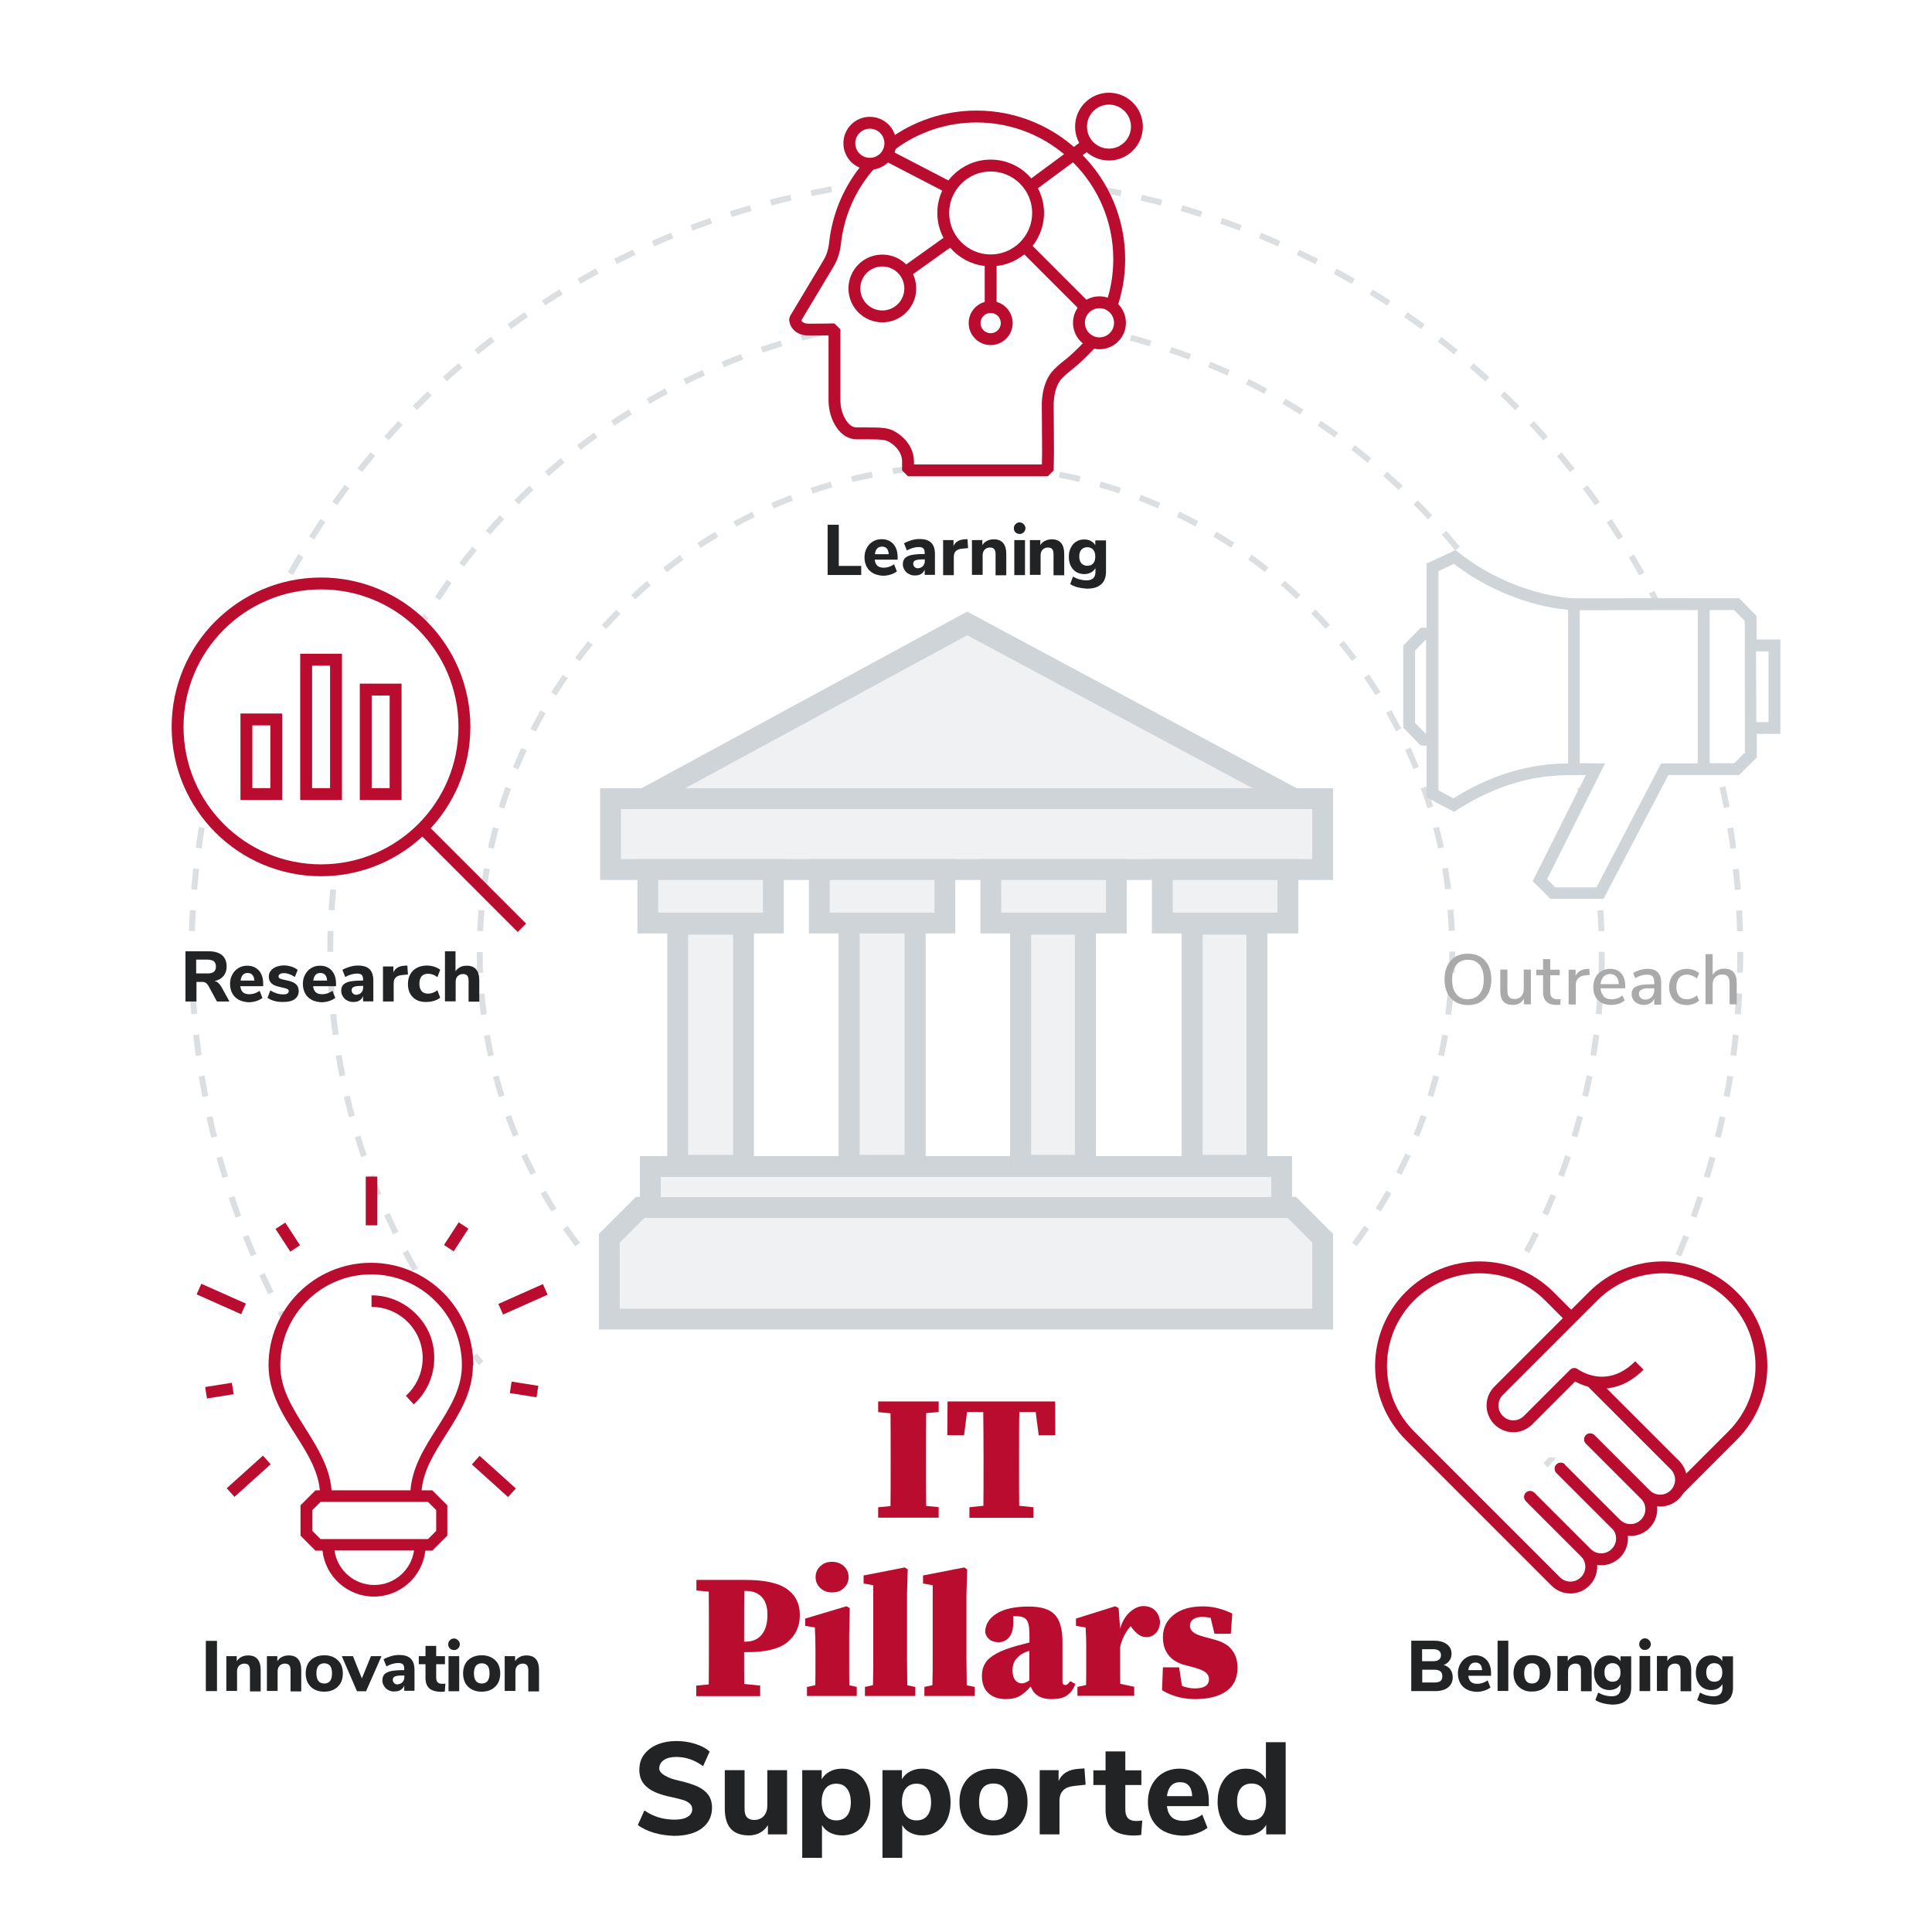 <?xml version="1.0" encoding="utf-8"?>
<!-- Generator: Adobe Illustrator 27.9.0, SVG Export Plug-In . SVG Version: 6.00 Build 0)  -->
<svg version="1.1" id="Layer_1" xmlns="http://www.w3.org/2000/svg" xmlns:xlink="http://www.w3.org/1999/xlink" x="0px" y="0px"
	 viewBox="0 0 1300 1300" style="enable-background:new 0 0 1300 1300;" xml:space="preserve">
<style type="text/css">
	.st0{fill:#FFFFFF;}
	.st1{opacity:0.75;}
	.st2{fill:none;stroke:#CFD4D8;stroke-width:4;stroke-miterlimit:10;stroke-dasharray:0,0,13.99,13.99;}
	.st3{fill:none;stroke:#CFD4D8;stroke-width:4;stroke-miterlimit:10;stroke-dasharray:0,0,14,14;}
	.st4{fill:none;stroke:#CFD4D8;stroke-width:4;stroke-miterlimit:10;stroke-dasharray:0,0,14.08,14.08;}
	.st5{fill:#EFF1F2;stroke:#CFD4D8;stroke-width:14;stroke-miterlimit:10;}
	.st6{fill:none;stroke:#BFC6CB;stroke-width:14;stroke-miterlimit:10;}
	.st7{fill:#BA0C2F;}
	.st8{enable-background:new    ;}
	.st9{fill:#212325;}
	.st10{fill:#FFFFFF;stroke:#BA0C2F;stroke-width:8;stroke-linecap:round;stroke-miterlimit:10;}
	.st11{fill:#FFFFFF;stroke:#BA0C2F;stroke-width:8;stroke-linejoin:round;}
	.st12{fill:#CFD4D8;}
	.st13{fill:#AAAAAA;}
	.st14{fill:#FFFFFF;stroke:#BA0C2F;stroke-width:8;stroke-linejoin:bevel;}
	.st15{fill:none;stroke:#BA0C2F;stroke-width:8;stroke-miterlimit:10;}
	.st16{fill:#FFFFFF;stroke:#BA0C2F;stroke-width:8;stroke-miterlimit:10;}
	.st17{fill:#FFFFFF;stroke:#BA0C2F;stroke-width:8;}
	.st18{fill:none;stroke:#BA0C2F;stroke-width:8;}
</style>
<rect class="st0" width="1300" height="1300"/>
<g>
	<g class="st1">
		<circle class="st2" cx="650" cy="640.5" r="521"/>
		<circle class="st3" cx="650" cy="640.5" r="427.8"/>
		<circle class="st4" cx="650" cy="640.5" r="327.2"/>
	</g>
	<polygon class="st0" points="1250,1213.5 50,1213.5 403.5,831.1 896.2,830.7 	"/>
</g>
<path class="st5" d="M410,887.6v-54.4l20.9-20.9h438.2l20.9,20.9v54.4H410L410,887.6z"/>
<polyline class="st5" points="870.8,537.4 650.8,419.5 433.4,537.4 "/>
<rect x="410.8" y="537.4" class="st5" width="479.2" height="47.7"/>
<rect x="437.6" y="784.9" class="st5" width="424.8" height="27.6"/>
<rect x="435.9" y="585.1" class="st5" width="84.5" height="36"/>
<rect x="456" y="621.9" class="st5" width="44.3" height="162.2"/>
<line class="st6" x1="571.4" y1="621.9" x2="571.4" y2="784.1"/>
<line class="st6" x1="615.7" y1="621.9" x2="615.7" y2="784.1"/>
<line class="st6" x1="686.8" y1="621.9" x2="686.8" y2="784.1"/>
<line class="st6" x1="730.3" y1="621.9" x2="730.3" y2="784.1"/>
<line class="st6" x1="802.2" y1="621.9" x2="802.2" y2="784.1"/>
<line class="st6" x1="845.7" y1="621.9" x2="845.7" y2="784.1"/>
<polyline class="st5" points="615.7,621.9 615.7,784.1 571.4,784.1 571.4,621.9 "/>
<rect x="551.3" y="585.1" class="st5" width="84.5" height="36"/>
<rect x="666.7" y="585.1" class="st5" width="84.5" height="36"/>
<rect x="686.8" y="621.9" class="st5" width="43.5" height="162.2"/>
<rect x="782.1" y="585.1" class="st5" width="84.5" height="36"/>
<rect x="802.2" y="621.9" class="st5" width="43.5" height="162.2"/>
<path class="st0" d="M279.5,1006h-60c0,0-1.6-11.8-4.7-19.8S196.6,955,196.6,955l-10.7-20.9l-1.6-27.2l14.2-30.4l17.4-13.8
	l30.4-10.3l28.4,5.5l19.4,11.8l11.4,13.8l8.3,22.5l1.2,20.5l-9.5,24.5l-15.8,22.5l-5.1,13.4L279.5,1006L279.5,1006z"/>
<g>
	
		<rect x="144.6" y="857.5" transform="matrix(0.407 -0.914 0.914 0.407 -710.309 654.109)" class="st7" width="7.8" height="32.8"/>
	
		<rect x="335.1" y="870.1" transform="matrix(0.914 -0.407 0.407 0.914 -325.085 218.501)" class="st7" width="32.8" height="7.8"/>
	<path class="st7" d="M318.5,918.6c0-38-30.9-68.9-68.9-68.9s-68.9,30.9-68.9,68.9c0,18.2,9.2,32.8,18.2,46.9
		c7.8,12.2,15.1,23.9,16.3,37.3h-2.9l-10.1,10.1v20.4l10.1,10.1h4.7c1.9,17.4,16.7,30.9,34.6,30.9s32.7-13.6,34.6-30.9h4.7
		l10.1-10.1v-20.4l-10.1-10.1h-7.2c1.2-13.4,8.5-25,16.3-37.3c9-14.1,18.2-28.7,18.2-46.9L318.5,918.6L318.5,918.6z M251.8,1066.5
		c-13.6,0-24.9-10.1-26.7-23.2h53.5C276.7,1056.5,265.4,1066.5,251.8,1066.5L251.8,1066.5L251.8,1066.5z M293.5,1016.1v14l-5.5,5.5
		h-72.3l-5.5-5.5v-14l5.5-5.5H288L293.5,1016.1z M276.2,1002.8h-53.1c-1.2-15.6-9.5-28.7-17.5-41.5c-8.7-13.8-17-26.8-17-42.7
		c0-33.7,27.4-61.1,61.1-61.1s61.1,27.4,61.1,61.1c0,15.9-8.3,28.9-17,42.7C285.7,974,277.4,987.2,276.2,1002.8L276.2,1002.8z"/>
	<path class="st7" d="M250,871.6v7.8c9.2,0,17.8,3.6,24.3,10.1s10.1,15.1,10.1,24.3c0,9.7-4.1,18.9-11.3,25.4l5.3,5.8
		c8.8-8,13.8-19.3,13.8-31.2s-4.4-21.8-12.4-29.8S261.2,871.6,250,871.6L250,871.6L250,871.6z"/>
	<rect x="246.1" y="791.7" class="st7" width="7.8" height="32.8"/>
	
		<rect x="189.5" y="823" transform="matrix(0.839 -0.545 0.545 0.839 -422.12 239.694)" class="st7" width="7.8" height="18.2"/>
	
		<rect x="138.3" y="931.5" transform="matrix(0.988 -0.157 0.157 0.988 -144.846 34.685)" class="st7" width="18.2" height="7.8"/>
	
		<rect x="297.4" y="828.3" transform="matrix(0.545 -0.839 0.839 0.545 -558.294 635.839)" class="st7" width="18.2" height="7.8"/>
	
		<rect x="348.6" y="926.3" transform="matrix(0.156 -0.988 0.988 0.156 -626.523 1137.282)" class="st7" width="7.8" height="18.2"/>
	
		<rect x="328.6" y="977.1" transform="matrix(0.669 -0.743 0.743 0.669 -628.316 575.858)" class="st7" width="7.8" height="32.8"/>
	
		<rect x="151" y="989.7" transform="matrix(0.743 -0.669 0.669 0.743 -621.749 367.081)" class="st7" width="32.8" height="7.8"/>
</g>
<g>
	<g class="st8">
		<path class="st9" d="M138.5,1104.1h7.5v33.8h-7.5V1104.1z"/>
		<path class="st9" d="M152.2,1114.4h7.1v3.4c0.8-1.3,1.9-2.3,3.2-2.9c1.3-0.7,2.8-1,4.5-1c2.8,0,4.9,0.8,6.3,2.5
			c1.4,1.6,2.1,4.1,2.1,7.5v14.2h-7.2V1124c0-1.6-0.3-2.8-0.9-3.5c-0.6-0.7-1.5-1.1-2.8-1.1c-1.5,0-2.7,0.5-3.6,1.4
			s-1.4,2.2-1.4,3.8v13.2h-7.2V1114.4z"/>
	</g>
	<g class="st8">
		<path class="st9" d="M179.5,1114.4h7.1v3.4c0.8-1.3,1.9-2.3,3.2-2.9c1.3-0.7,2.8-1,4.5-1c2.8,0,4.9,0.8,6.3,2.5
			c1.4,1.6,2.1,4.1,2.1,7.5v14.2h-7.2V1124c0-1.6-0.3-2.8-0.9-3.5c-0.6-0.7-1.5-1.1-2.8-1.1c-1.5,0-2.7,0.5-3.6,1.4
			s-1.4,2.2-1.4,3.8v13.2h-7.2V1114.4z"/>
	</g>
	<g class="st8">
		<path class="st9" d="M211.6,1136.8c-1.9-1-3.3-2.4-4.4-4.3c-1-1.9-1.5-4-1.5-6.5c0-2.5,0.5-4.7,1.5-6.5c1-1.8,2.5-3.3,4.4-4.2
			c1.9-1,4-1.5,6.6-1.5c2.5,0,4.7,0.5,6.6,1.5c1.9,1,3.3,2.4,4.4,4.2c1,1.9,1.5,4.1,1.5,6.5c0,2.5-0.5,4.7-1.5,6.5
			c-1,1.8-2.5,3.2-4.4,4.3c-1.9,1-4.1,1.5-6.6,1.5C215.6,1138.3,213.4,1137.8,211.6,1136.8z M223.4,1126c0-2.3-0.4-4-1.3-5.1
			c-0.9-1.1-2.2-1.7-3.9-1.7c-3.5,0-5.3,2.3-5.3,6.8c0,4.5,1.8,6.8,5.3,6.8C221.7,1132.8,223.4,1130.5,223.4,1126z"/>
	</g>
	<g class="st8">
		<path class="st9" d="M230,1114.4h7.5l6,15l6.1-15h7.1l-10.4,23.6h-6.1L230,1114.4z"/>
	</g>
	<g class="st8">
		<path class="st9" d="M261.5,1137.3c-1.3-0.6-2.3-1.5-3-2.7c-0.8-1.2-1.2-2.4-1.2-3.8c0-1.7,0.4-3.1,1.3-4.1c0.9-1,2.3-1.7,4.2-2.2
			c2-0.4,4.7-0.7,8-0.7h1.2v-0.9c0-1.4-0.3-2.4-0.9-3c-0.6-0.6-1.7-0.9-3.2-0.9c-1.2,0-2.5,0.2-3.9,0.6c-1.4,0.4-2.7,1-4,1.7
			l-1.9-4.8c1.3-0.8,3-1.5,5-2.1c2-0.6,3.8-0.8,5.5-0.8c3.5,0,6.1,0.8,7.8,2.5c1.7,1.7,2.5,4.2,2.5,7.7v13.9h-6.9v-3.5
			c-0.5,1.2-1.3,2.2-2.4,2.9c-1.1,0.7-2.4,1-3.9,1C264.2,1138.3,262.8,1138,261.5,1137.3z M270.8,1131.9c0.9-0.9,1.3-2.2,1.3-3.7
			v-0.8h-0.8c-2.7,0-4.5,0.2-5.4,0.6c-1.1,0.4-1.6,1.2-1.6,2.3c0,0.9,0.3,1.6,0.9,2.2c0.6,0.6,1.3,0.9,2.2,0.9
			C268.8,1133.3,269.9,1132.8,270.8,1131.9z"/>
		<path class="st9" d="M288.8,1136c-1.7-1.6-2.5-3.9-2.5-7.2v-9h-4.5v-5.4h4.5v-6.9h7.2v6.9h5.9v5.4h-5.9v9c0,2.8,1.3,4.2,3.9,4.2
			c0.7,0,1.5,0,2.3-0.1l-0.4,5.3c-0.8,0.1-1.7,0.2-2.8,0.2C293.1,1138.3,290.5,1137.5,288.8,1136z"/>
	</g>
	<g class="st8">
		<path class="st9" d="M302.7,1109.2c-0.8-0.8-1.1-1.7-1.1-2.8c0-1.1,0.4-2,1.1-2.7c0.8-0.8,1.7-1.2,2.7-1.2c1.1,0,2,0.4,2.8,1.2
			c0.8,0.8,1.2,1.7,1.2,2.7c0,1.1-0.4,2-1.2,2.8s-1.7,1.1-2.8,1.1C304.4,1110.3,303.5,1109.9,302.7,1109.2z M301.8,1114.4h7.2v23.6
			h-7.2V1114.4z"/>
	</g>
	<g class="st8">
		<path class="st9" d="M317.5,1136.8c-1.9-1-3.3-2.4-4.4-4.3c-1-1.9-1.5-4-1.5-6.5c0-2.5,0.5-4.7,1.5-6.5c1-1.8,2.5-3.3,4.4-4.2
			c1.9-1,4-1.5,6.6-1.5c2.5,0,4.7,0.5,6.6,1.5c1.9,1,3.3,2.4,4.4,4.2c1,1.9,1.5,4.1,1.5,6.5c0,2.5-0.5,4.7-1.5,6.5
			c-1,1.8-2.5,3.2-4.4,4.3c-1.9,1-4.1,1.5-6.6,1.5C321.6,1138.3,319.4,1137.8,317.5,1136.8z M329.4,1126c0-2.3-0.4-4-1.3-5.1
			c-0.9-1.1-2.2-1.7-3.9-1.7c-3.5,0-5.3,2.3-5.3,6.8c0,4.5,1.8,6.8,5.3,6.8C327.6,1132.8,329.4,1130.5,329.4,1126z"/>
	</g>
	<g class="st8">
		<path class="st9" d="M339.5,1114.4h7.1v3.4c0.8-1.3,1.9-2.3,3.2-2.9c1.3-0.7,2.8-1,4.5-1c2.8,0,4.9,0.8,6.3,2.5
			c1.4,1.6,2.1,4.1,2.1,7.5v14.2h-7.2V1124c0-1.6-0.3-2.8-0.9-3.5c-0.6-0.7-1.5-1.1-2.8-1.1c-1.5,0-2.7,0.5-3.6,1.4
			s-1.4,2.2-1.4,3.8v13.2h-7.2V1114.4z"/>
	</g>
</g>
<path class="st10" d="M1029.5,1007.2l37.1,37.1c5.5,5.5,5.5,14.3,0,19.8l0,0c-5.5,5.5-14.3,5.5-19.8,0l-37.1-37.1l-9.9-9.9
	L948.7,966c-25.9-25.9-25.9-67.9,0-93.8l0,0c25.9-25.9,67.9-25.9,93.8,0l14.1,14.1"/>
<path class="st10" d="M1050.2,988.2l37.1,37.1c5.5,5.5,5.5,14.3,0,19.8l0,0c-5.5,5.5-14.3,5.5-19.8,0l-37.1-37.1"/>
<path class="st10" d="M1069.9,968.5l37.1,37.1c5.5,5.5,5.5,14.3,0,19.8l0,0c-5.5,5.5-14.3,5.5-19.8,0l-37.1-37.1"/>
<path class="st11" d="M1129,1002.8l36.8-36.8c25.9-25.9,25.9-67.9,0-93.8l0,0c-25.9-25.9-67.9-25.9-93.8,0l-51.1,51.1l-12.5,12.5
	c-5.5,5.5-5.5,14.3,0,19.8l0,0c5.5,5.5,14.3,5.5,19.8,0l31.1-31.1c0,0,21.7,16.4,43.8-5.7"/>
<path class="st10" d="M1072.2,931l54.8,54.8c5.5,5.5,5.5,14.3,0,19.8l0,0c-5.5,5.5-14.3,5.5-19.8,0l-37.1-37.1"/>
<polygon class="st0" points="1114.6,943.1 1102.7,928.9 1093.9,942.8 1098.9,949.9 1105.1,950.8 "/>
<g>
	<g class="st8">
		<path class="st9" d="M949.6,1104h15.6c3.5,0,6.3,0.8,8.4,2.4c2.1,1.6,3.1,3.7,3.1,6.4c0,1.8-0.5,3.3-1.4,4.6
			c-0.9,1.3-2.2,2.3-3.9,2.9c2,0.6,3.5,1.6,4.5,3s1.6,3.2,1.6,5.3c0,2.8-1,5.1-3.1,6.8c-2.1,1.7-5,2.5-8.7,2.5h-16.1V1104z
			 M968.2,1116.8c0.9-0.7,1.4-1.7,1.4-3c0-1.4-0.5-2.4-1.4-3.1s-2.3-1-4.2-1h-7.1v8.1h7.1C965.9,1117.8,967.3,1117.5,968.2,1116.8z
			 M969.2,1131.2c0.9-0.7,1.3-1.8,1.3-3.3c0-1.5-0.4-2.6-1.3-3.3c-0.9-0.7-2.3-1.1-4.3-1.1h-7.9v8.6h7.9
			C966.8,1132.2,968.3,1131.8,969.2,1131.2z"/>
		<path class="st9" d="M987,1136.8c-1.9-1-3.4-2.4-4.4-4.2c-1-1.8-1.6-4-1.6-6.5c0-2.4,0.5-4.5,1.5-6.3c1-1.9,2.3-3.3,4.1-4.4
			c1.8-1.1,3.8-1.6,6-1.6c2.2,0,4.1,0.5,5.7,1.5c1.6,1,2.9,2.4,3.7,4.2c0.9,1.8,1.3,3.9,1.3,6.3v1.8H988c0.2,1.9,0.8,3.2,1.8,4.1
			s2.4,1.3,4.3,1.3c1.2,0,2.4-0.2,3.6-0.6s2.3-1,3.3-1.7l1.9,4.8c-1.2,0.9-2.6,1.6-4.2,2.1s-3.3,0.8-5,0.8
			C991.2,1138.3,988.9,1137.8,987,1136.8z M992.8,1118.7c-1.4,0-2.5,0.4-3.3,1.3c-0.8,0.9-1.3,2.2-1.5,3.8h9.3
			C997.1,1120.4,995.6,1118.7,992.8,1118.7z"/>
		<path class="st9" d="M1007.7,1104h7.2v33.8h-7.2V1104z"/>
	</g>
	<g class="st8">
		<path class="st9" d="M1024.3,1136.7c-1.9-1-3.3-2.4-4.4-4.3c-1-1.9-1.5-4-1.5-6.5c0-2.5,0.5-4.7,1.5-6.5c1-1.8,2.5-3.3,4.4-4.2
			c1.9-1,4-1.5,6.6-1.5c2.5,0,4.7,0.5,6.6,1.5c1.9,1,3.3,2.4,4.4,4.2c1,1.9,1.5,4.1,1.5,6.5c0,2.5-0.5,4.7-1.5,6.5s-2.5,3.2-4.4,4.3
			c-1.9,1-4.1,1.5-6.6,1.5C1028.4,1138.3,1026.2,1137.8,1024.3,1136.7z M1036.1,1126c0-2.3-0.4-4-1.3-5.1c-0.9-1.1-2.2-1.7-3.9-1.7
			c-3.5,0-5.3,2.3-5.3,6.8c0,4.5,1.8,6.8,5.3,6.8C1034.4,1132.7,1036.1,1130.5,1036.1,1126z"/>
		<path class="st9" d="M1047.8,1114.3h7.1v3.4c0.8-1.3,1.9-2.3,3.2-2.9c1.3-0.7,2.8-1,4.5-1c2.8,0,4.9,0.8,6.3,2.5
			c1.4,1.6,2.1,4.1,2.1,7.5v14.2h-7.2V1124c0-1.6-0.3-2.8-0.9-3.5c-0.6-0.7-1.5-1.1-2.8-1.1c-1.5,0-2.7,0.5-3.6,1.4
			s-1.4,2.2-1.4,3.8v13.2h-7.2V1114.3z"/>
	</g>
	<g class="st8">
		<path class="st9" d="M1078.6,1146.1c-1.9-0.5-3.6-1.2-5.1-2.2l1.9-5c3,1.7,6,2.5,9.1,2.5c4,0,6-1.9,6-5.6v-2.6
			c-0.7,1.2-1.7,2.2-3,2.9s-2.8,1.1-4.5,1.1c-2,0-3.9-0.5-5.4-1.4s-2.8-2.3-3.7-4.1c-0.9-1.8-1.3-3.8-1.3-6.1c0-2.3,0.4-4.4,1.3-6.1
			c0.9-1.8,2.1-3.2,3.7-4.2c1.6-1,3.4-1.4,5.4-1.4c1.6,0,3.1,0.3,4.4,1c1.3,0.7,2.3,1.6,3,2.9v-3.3h7.2v21c0,3.8-1.1,6.7-3.3,8.6
			c-2.2,2-5.4,2.9-9.6,2.9C1082.6,1146.9,1080.6,1146.6,1078.6,1146.1z M1089,1130c0.9-1.1,1.4-2.6,1.4-4.6s-0.5-3.5-1.4-4.6
			c-0.9-1.1-2.3-1.7-4-1.7s-3,0.6-4,1.7c-1,1.1-1.4,2.6-1.4,4.6c0,1.9,0.5,3.4,1.4,4.5c1,1.1,2.3,1.7,4,1.7S1088.1,1131.1,1089,1130
			z"/>
		<path class="st9" d="M1104.1,1109.1c-0.8-0.8-1.1-1.7-1.1-2.8c0-1.1,0.4-2,1.1-2.7c0.8-0.8,1.7-1.2,2.7-1.2c1.1,0,2,0.4,2.8,1.2
			c0.8,0.8,1.2,1.7,1.2,2.7c0,1.1-0.4,2-1.2,2.8c-0.8,0.8-1.7,1.1-2.8,1.1C1105.7,1110.3,1104.8,1109.9,1104.1,1109.1z
			 M1103.2,1114.3h7.2v23.6h-7.2V1114.3z"/>
	</g>
	<g class="st8">
		<path class="st9" d="M1114.8,1114.3h7.1v3.4c0.8-1.3,1.9-2.3,3.2-2.9c1.3-0.7,2.8-1,4.5-1c2.8,0,4.9,0.8,6.3,2.5
			c1.4,1.6,2.1,4.1,2.1,7.5v14.2h-7.2V1124c0-1.6-0.3-2.8-0.9-3.5c-0.6-0.7-1.5-1.1-2.8-1.1c-1.5,0-2.7,0.5-3.6,1.4
			s-1.4,2.2-1.4,3.8v13.2h-7.2V1114.3z"/>
	</g>
	<g class="st8">
		<path class="st9" d="M1147.1,1146.1c-1.9-0.5-3.6-1.2-5.1-2.2l1.9-5c3,1.7,6,2.5,9.1,2.5c4,0,6-1.9,6-5.6v-2.6
			c-0.7,1.2-1.7,2.2-3,2.9s-2.8,1.1-4.5,1.1c-2,0-3.9-0.5-5.4-1.4s-2.8-2.3-3.7-4.1c-0.9-1.8-1.3-3.8-1.3-6.1c0-2.3,0.4-4.4,1.3-6.1
			c0.9-1.8,2.1-3.2,3.7-4.2c1.6-1,3.4-1.4,5.4-1.4c1.6,0,3.1,0.3,4.4,1c1.3,0.7,2.3,1.6,3,2.9v-3.3h7.2v21c0,3.8-1.1,6.7-3.3,8.6
			c-2.2,2-5.4,2.9-9.6,2.9C1151.1,1146.9,1149.1,1146.6,1147.1,1146.1z M1157.5,1130c0.9-1.1,1.4-2.6,1.4-4.6s-0.5-3.5-1.4-4.6
			c-0.9-1.1-2.3-1.7-4-1.7s-3,0.6-4,1.7c-1,1.1-1.4,2.6-1.4,4.6c0,1.9,0.5,3.4,1.4,4.5c1,1.1,2.3,1.7,4,1.7
			S1156.6,1131.1,1157.5,1130z"/>
	</g>
</g>
<path class="st0" d="M1168.2,518.7l-48.1-0.8l-42.6,82.8H1046l-10.7-9.5l39-74.9c0,0-40.6,0.8-52.8,5.1s-43,20.5-43,20.5l-15.4-9.1
	l1.2-149.9l15.4-7.9c0,0,34.7,31.1,76.5,32.3c41.8,1.2,110.8,0,110.8,0l11.4,7.5V503L1168.2,518.7L1168.2,518.7z"/>
<path class="st12" d="M956,501.7h3.9c0,10.7,0,22.3,0,34.8c8.4,4.5,10.1,5.4,18.6,9.8c16.7-11.2,43.5-24.7,76.6-24.7l12-0.1
	l-35.8,71.4l11.9,11.9h35.8l43.6-83.3h47.6l11.9-11.8v-15.9h15.9v-47.5v-16h-12h-4v-15.8l-11.8-12l-111.1,0.1
	c0,0-40.9-0.8-79.7-32.5c-9.1,4.3-10.4,4.8-19.5,9.1c0,9.6,0,23.1,0,43.2H956l-11.8,12v55.2L956,501.7L956,501.7z M1182.1,485.9
	h-0.3l-0.2-47.6h0.3h4h4.1v8.1v39.5H1182.1L1182.1,485.9z M1174.1,490v3.8v12.6l-7.2,7.2h-16.5V410.5h16.4l7.2,7.3v12.6v4.9
	 M1067,513.6h-4v-103l79.4-0.1v103.2h-19.9h-4.8l-2.2,4.3l-41.3,79.1h-27.7l-5.5-5.5l33.2-66.3l5.8-11.6L1067,513.6L1067,513.6z
	 M967.9,531.8V384.3l4.9-2.3l5.5-2.6c32.8,25.1,65.8,30,76.8,30.9v103.4h-0.1c-32.5,0-59.2,12.2-77,23.5L967.9,531.8L967.9,531.8z
	 M959.4,493.8l-7.2-7.3v-48.8l7.2-7.3h0.2v63.4L959.4,493.8L959.4,493.8z"/>
<g>
	<g class="st8">
		<path class="st13" d="M979.4,674.2c-2.4-1.4-4.2-3.4-5.5-6c-1.3-2.6-1.9-5.6-1.9-9.2c0-3.6,0.6-6.6,1.9-9.2c1.3-2.6,3.1-4.6,5.4-6
			c2.3-1.4,5.1-2.1,8.4-2.1c3.2,0,6,0.7,8.4,2.1c2.4,1.4,4.2,3.4,5.5,6c1.2,2.6,1.9,5.7,1.9,9.2c0,3.5-0.6,6.6-1.9,9.2
			c-1.3,2.6-3.1,4.6-5.4,6s-5.2,2.1-8.4,2.1C984.5,676.3,981.8,675.6,979.4,674.2z M995.6,668.8c1.9-2.3,2.8-5.6,2.8-9.8
			c0-4.3-0.9-7.5-2.8-9.8s-4.5-3.4-7.9-3.4c-3.4,0-6,1.2-7.8,3.5c-1.9,2.3-2.8,5.6-2.8,9.8c0,4.2,0.9,7.5,2.8,9.8
			c1.9,2.3,4.5,3.5,7.8,3.5C991.1,672.2,993.7,671.1,995.6,668.8z"/>
		<path class="st13" d="M1009.5,666.8v-14.4h4.8v14.3c0,1.9,0.4,3.3,1.2,4.2c0.8,0.9,2,1.3,3.6,1.3c1.9,0,3.4-0.6,4.5-1.8
			c1.1-1.2,1.7-2.8,1.7-4.8v-13.2h4.8v23.4h-4.7v-3.8c-0.7,1.3-1.7,2.4-3,3.1s-2.7,1.1-4.4,1.1
			C1012.3,676.2,1009.5,673.1,1009.5,666.8z"/>
		<path class="st13" d="M1040.6,674c-1.5-1.5-2.3-3.6-2.3-6.5v-11.3h-4.6v-3.7h4.6v-7.1h4.8v7.1h6.4v3.7h-6.4v11.1
			c0,3.4,1.6,5.1,4.8,5.1c0.7,0,1.5,0,2.2-0.1l-0.2,3.7c-0.7,0.1-1.6,0.2-2.5,0.2C1044.4,676.2,1042.1,675.5,1040.6,674z"/>
	</g>
	<g class="st8">
		<path class="st13" d="M1055.5,652.5h4.7v4.1c1.3-2.8,3.8-4.3,7.6-4.6l1.6-0.1l0.3,4.1l-2.9,0.3c-2.2,0.2-3.8,0.9-4.9,2
			c-1.1,1.1-1.6,2.7-1.6,4.6v13h-4.8V652.5z"/>
	</g>
	<g class="st8">
		<path class="st13" d="M1075.3,673c-2.2-2.1-3.2-5.1-3.2-8.9c0-2.4,0.5-4.5,1.4-6.3c0.9-1.9,2.3-3.3,4-4.3c1.7-1,3.6-1.6,5.9-1.6
			c3.2,0,5.7,1,7.5,3.1c1.8,2,2.7,4.9,2.7,8.5v1.5h-16.6c0.4,5,2.8,7.4,7.4,7.4c2.7,0,5.2-0.9,7.3-2.6l1.5,3.4
			c-1.1,0.9-2.4,1.7-4,2.2c-1.6,0.5-3.2,0.8-4.9,0.8C1080.4,676.2,1077.4,675.1,1075.3,673z M1087.6,657.2c-1-1.2-2.4-1.8-4.2-1.8
			c-1.9,0-3.3,0.6-4.4,1.8c-1.1,1.2-1.8,2.8-2,5h12.3C1089.2,660,1088.6,658.4,1087.6,657.2z"/>
		<path class="st13" d="M1102,675.3c-1.3-0.6-2.3-1.5-3-2.6c-0.7-1.1-1.1-2.4-1.1-3.7c0-1.7,0.4-3.1,1.3-4c0.9-1,2.4-1.6,4.4-2.1
			c2-0.4,4.7-0.6,8.4-0.6h1.1v-1.4c0-1.8-0.4-3.1-1.1-3.9c-0.8-0.8-2-1.2-3.7-1.2c-2.7,0-5.3,0.8-8,2.4l-1.4-3.4
			c1.2-0.9,2.8-1.6,4.5-2.1c1.8-0.5,3.5-0.8,5.1-0.8c3.1,0,5.5,0.8,7,2.4c1.5,1.6,2.3,4,2.3,7.2v14.5h-4.7V672
			c-0.6,1.4-1.5,2.4-2.7,3.1c-1.2,0.7-2.6,1.1-4.2,1.1C1104.7,676.2,1103.3,675.9,1102,675.3z M1111.4,670.8
			c1.1-1.2,1.7-2.7,1.7-4.6v-1.2h-4.2c-1.7,0-3.1,0.2-4,0.7c-1.4,0.6-2.1,1.6-2.1,3c0,1.1,0.4,2.1,1.2,2.8s1.9,1.1,3.1,1.1
			C1108.9,672.6,1110.3,672,1111.4,670.8z"/>
		<path class="st13" d="M1128.5,674.7c-1.7-1-3.1-2.4-4-4.3c-0.9-1.8-1.4-3.9-1.4-6.2c0-2.4,0.5-4.5,1.5-6.4c1-1.9,2.4-3.3,4.1-4.3
			c1.8-1,3.8-1.6,6.2-1.6c1.6,0,3.2,0.3,4.7,0.8s2.8,1.3,3.7,2.2l-1.5,3.5c-2.1-1.7-4.3-2.6-6.6-2.6c-2.2,0-4,0.7-5.3,2.2
			s-1.9,3.5-1.9,6.2c0,2.6,0.6,4.6,1.9,6.1c1.2,1.4,3,2.1,5.3,2.1c2.3,0,4.5-0.9,6.6-2.6l1.5,3.5c-1,0.9-2.3,1.7-3.8,2.2
			c-1.5,0.5-3.1,0.8-4.8,0.8C1132.3,676.2,1130.2,675.7,1128.5,674.7z"/>
		<path class="st13" d="M1147.6,642h4.8v14c0.8-1.3,1.9-2.4,3.2-3.1c1.3-0.7,2.9-1.1,4.6-1.1c5.6,0,8.4,3.2,8.4,9.5v14.5h-4.8v-14.3
			c0-2-0.4-3.4-1.2-4.4c-0.8-0.9-2-1.4-3.7-1.4c-2,0-3.5,0.6-4.7,1.8c-1.2,1.2-1.8,2.8-1.8,4.9v13.3h-4.8V642z"/>
	</g>
</g>
<path class="st14" d="M584.2,112c-12.3,14.4-20.3,32.4-22.4,52.2c-0.5,4.7-2,9.2-4.4,13.2L535,214.8c0,0,0,7,9.5,7s17-0.2,17-0.2
	v47.5c0,5.2,1.2,10.5,3.9,15c2.3,3.9,5.9,7.5,11.1,7.5c11.5,0,16.5-0.1,20.5,0.9s14,7.5,14,18v6h94l0.2-12c0-11-0.2-26.1-0.2-31
	c0,0-0.7-14.4,7-22c7.3-7.3,7.4-5,21.6-19.9l14.1-25.4c3.5-9.9,5.4-20.6,5.4-31.8c0-53-43-96-96-96c-21.2,0-40.9,6.9-56.8,18.6
	L584.2,112L584.2,112z"/>
<circle class="st15" cx="666.6" cy="143.3" r="31.9"/>
<circle class="st15" cx="746.2" cy="85.2" r="18.8"/>
<circle class="st15" cx="593.7" cy="194.1" r="18.8"/>
<circle class="st16" cx="739.8" cy="217.2" r="13.8"/>
<circle class="st16" cx="585.3" cy="96.4" r="13.8"/>
<line class="st15" x1="638.7" y1="126.2" x2="596.1" y2="104.1"/>
<line class="st15" x1="730.3" y1="98.1" x2="694.2" y2="124.8"/>
<line class="st15" x1="639.8" y1="161.4" x2="609.4" y2="183.1"/>
<circle class="st15" cx="666.6" cy="217.4" r="10.8"/>
<line class="st15" x1="666.6" y1="175.2" x2="666.6" y2="206.5"/>
<line class="st15" x1="731.2" y1="207.5" x2="689.8" y2="166.1"/>
<g>
	<g class="st8">
		<path class="st9" d="M556.9,353.1h7.5v27.7h15.1v6.1h-22.6V353.1z"/>
	</g>
	<g class="st8">
		<path class="st9" d="M587.7,385.8c-1.9-1-3.4-2.4-4.4-4.2c-1-1.8-1.6-4-1.6-6.5c0-2.4,0.5-4.5,1.5-6.3c1-1.9,2.3-3.3,4.1-4.4
			c1.8-1.1,3.8-1.6,6-1.6c2.2,0,4.1,0.5,5.7,1.5c1.6,1,2.9,2.4,3.7,4.2c0.9,1.8,1.3,3.9,1.3,6.3v1.8h-15.4c0.2,1.9,0.8,3.2,1.8,4.1
			c1,0.9,2.4,1.3,4.3,1.3c1.2,0,2.4-0.2,3.6-0.6c1.2-0.4,2.3-1,3.3-1.7l1.9,4.8c-1.2,0.9-2.6,1.6-4.2,2.1c-1.6,0.5-3.3,0.8-5,0.8
			C591.9,387.3,589.6,386.8,587.7,385.8z M593.5,367.8c-1.4,0-2.5,0.4-3.3,1.3c-0.8,0.9-1.3,2.2-1.5,3.8h9.3
			C597.8,369.5,596.3,367.8,593.5,367.8z"/>
		<path class="st9" d="M611.7,386.3c-1.3-0.6-2.3-1.5-3-2.7c-0.8-1.2-1.2-2.4-1.2-3.8c0-1.7,0.4-3.1,1.3-4.1c0.9-1,2.3-1.7,4.2-2.2
			c2-0.4,4.7-0.7,8-0.7h1.2V372c0-1.4-0.3-2.4-0.9-3c-0.6-0.6-1.7-0.9-3.2-0.9c-1.2,0-2.5,0.2-3.9,0.6c-1.4,0.4-2.7,1-4,1.7
			l-1.9-4.8c1.3-0.8,3-1.5,5-2.1c2-0.6,3.8-0.8,5.5-0.8c3.5,0,6.1,0.8,7.8,2.5c1.7,1.7,2.5,4.2,2.5,7.7v13.9h-6.9v-3.5
			c-0.5,1.2-1.3,2.2-2.4,2.9c-1.1,0.7-2.4,1-3.9,1C614.4,387.3,613,387,611.7,386.3z M621,380.9c0.9-0.9,1.3-2.2,1.3-3.7v-0.8h-0.8
			c-2.7,0-4.5,0.2-5.4,0.6c-1.1,0.4-1.6,1.2-1.6,2.3c0,0.9,0.3,1.6,0.9,2.2c0.6,0.6,1.3,0.9,2.2,0.9
			C619,382.3,620.1,381.8,621,380.9z"/>
		<path class="st9" d="M634.6,363.4h7v4c1.2-2.8,3.7-4.2,7.3-4.5l2.1-0.1l0.4,6l-4.1,0.4c-2,0.2-3.4,0.8-4.2,1.7
			c-0.9,0.9-1.3,2.2-1.3,3.8v12.3h-7.2V363.4z"/>
		<path class="st9" d="M653.9,363.4h7.1v3.4c0.8-1.3,1.9-2.3,3.2-2.9c1.3-0.7,2.8-1,4.5-1c2.8,0,4.9,0.8,6.3,2.5
			c1.4,1.6,2.1,4.1,2.1,7.5v14.2h-7.2V373c0-1.6-0.3-2.8-0.9-3.5c-0.6-0.7-1.5-1.1-2.8-1.1c-1.5,0-2.7,0.5-3.6,1.4s-1.4,2.2-1.4,3.8
			v13.2h-7.2V363.4z"/>
		<path class="st9" d="M683.3,358.2c-0.8-0.8-1.1-1.7-1.1-2.8c0-1.1,0.4-2,1.1-2.7c0.8-0.8,1.7-1.2,2.7-1.2c1.1,0,2,0.4,2.8,1.2
			c0.8,0.8,1.2,1.7,1.2,2.7c0,1.1-0.4,2-1.2,2.8c-0.8,0.8-1.7,1.1-2.8,1.1C685,359.3,684.1,358.9,683.3,358.2z M682.5,363.4h7.2
			v23.6h-7.2V363.4z"/>
	</g>
	<g class="st8">
		<path class="st9" d="M692.9,363.4h7.1v3.4c0.8-1.3,1.9-2.3,3.2-2.9s2.8-1,4.5-1c2.8,0,4.9,0.8,6.3,2.5c1.4,1.6,2.1,4.1,2.1,7.5
			v14.2h-7.2V373c0-1.6-0.3-2.8-0.9-3.5c-0.6-0.7-1.5-1.1-2.8-1.1c-1.5,0-2.7,0.5-3.6,1.4s-1.4,2.2-1.4,3.8v13.2h-7.2V363.4z"/>
	</g>
	<g class="st8">
		<path class="st9" d="M725.2,395.2c-1.9-0.5-3.6-1.2-5.1-2.2l1.9-5c3,1.7,6,2.5,9.1,2.5c4,0,6-1.9,6-5.6v-2.6
			c-0.7,1.2-1.7,2.2-3,2.9s-2.8,1.1-4.5,1.1c-2,0-3.9-0.5-5.4-1.4s-2.8-2.3-3.7-4.1c-0.9-1.8-1.3-3.8-1.3-6.1c0-2.3,0.4-4.4,1.3-6.1
			c0.9-1.8,2.1-3.2,3.7-4.2c1.6-1,3.4-1.4,5.4-1.4c1.6,0,3.1,0.3,4.4,1c1.3,0.7,2.3,1.6,3,2.9v-3.3h7.2v21c0,3.8-1.1,6.7-3.3,8.6
			c-2.2,2-5.4,2.9-9.6,2.9C729.2,395.9,727.2,395.7,725.2,395.2z M735.6,379.1c0.9-1.1,1.4-2.6,1.4-4.6s-0.5-3.5-1.4-4.6
			c-0.9-1.1-2.3-1.7-4-1.7s-3,0.6-4,1.7c-1,1.1-1.4,2.6-1.4,4.6c0,1.9,0.5,3.4,1.4,4.5c1,1.1,2.3,1.7,4,1.7S734.7,380.2,735.6,379.1
			z"/>
	</g>
</g>
<g>
	<g class="st8">
		<path class="st9" d="M124.8,640.1h15.6c3.9,0,6.9,0.9,9,2.6c2,1.7,3.1,4.3,3.1,7.6c0,2.6-0.7,4.7-2.1,6.4c-1.4,1.7-3.4,2.9-6,3.4
			c1.8,0.4,3.2,1.7,4.5,3.8l5.5,10H146l-5.9-10.8c-0.5-0.8-1.1-1.4-1.7-1.8c-0.7-0.4-1.5-0.6-2.5-0.6h-3.7v13.2h-7.4V640.1z
			 M143.9,653.9c1-0.8,1.4-1.9,1.4-3.5c0-1.6-0.5-2.8-1.4-3.6c-1-0.7-2.5-1.1-4.7-1.1H132v9.3h7.2
			C141.3,655.1,142.9,654.7,143.9,653.9z"/>
		<path class="st9" d="M160.8,672.8c-1.9-1-3.4-2.4-4.4-4.2c-1-1.8-1.6-4-1.6-6.5c0-2.4,0.5-4.5,1.5-6.3c1-1.9,2.3-3.3,4.1-4.4
			c1.8-1.1,3.8-1.6,6-1.6c2.2,0,4.1,0.5,5.7,1.5c1.6,1,2.9,2.4,3.7,4.2c0.9,1.8,1.3,3.9,1.3,6.3v1.8h-15.4c0.2,1.9,0.8,3.2,1.8,4.1
			c1,0.9,2.4,1.3,4.3,1.3c1.2,0,2.4-0.2,3.6-0.6c1.2-0.4,2.3-1,3.3-1.7l1.9,4.8c-1.2,0.9-2.6,1.6-4.2,2.1c-1.6,0.5-3.3,0.8-5,0.8
			C165,674.3,162.8,673.8,160.8,672.8z M166.7,654.7c-1.4,0-2.5,0.4-3.3,1.3c-0.8,0.9-1.3,2.2-1.5,3.8h9.3
			C170.9,656.5,169.4,654.7,166.7,654.7z"/>
		<path class="st9" d="M180,671.4l1.9-5c1.3,0.9,2.7,1.5,4.2,2c1.5,0.5,3.1,0.7,4.7,0.7c1.1,0,2-0.2,2.6-0.6s0.9-0.9,0.9-1.5
			c0-0.6-0.2-1-0.6-1.3c-0.4-0.3-1.2-0.6-2.4-0.9l-3.8-0.9c-2.3-0.5-3.9-1.3-5-2.4c-1.1-1.1-1.6-2.5-1.6-4.4c0-1.5,0.4-2.8,1.3-3.9
			c0.8-1.1,2.1-2,3.6-2.6c1.6-0.6,3.3-1,5.3-1c1.7,0,3.3,0.3,4.9,0.8c1.6,0.5,3,1.2,4.3,2.2l-1.9,4.8c-2.5-1.7-5-2.6-7.4-2.6
			c-1.1,0-2,0.2-2.6,0.6c-0.6,0.4-1,0.9-1,1.6c0,0.5,0.2,0.9,0.6,1.2c0.4,0.3,1.1,0.6,2,0.8l4,0.9c2.4,0.5,4.2,1.4,5.3,2.5
			c1.1,1.1,1.7,2.6,1.7,4.5c0,2.3-0.9,4.1-2.7,5.4c-1.8,1.3-4.3,1.9-7.5,1.9C186.3,674.3,182.7,673.3,180,671.4z"/>
		<path class="st9" d="M209.8,672.8c-1.9-1-3.4-2.4-4.4-4.2c-1-1.8-1.6-4-1.6-6.5c0-2.4,0.5-4.5,1.5-6.3c1-1.9,2.3-3.3,4.1-4.4
			c1.8-1.1,3.8-1.6,6-1.6c2.2,0,4.1,0.5,5.7,1.5c1.6,1,2.9,2.4,3.7,4.2c0.9,1.8,1.3,3.9,1.3,6.3v1.8h-15.4c0.2,1.9,0.8,3.2,1.8,4.1
			c1,0.9,2.4,1.3,4.3,1.3c1.2,0,2.4-0.2,3.6-0.6c1.2-0.4,2.3-1,3.3-1.7l1.9,4.8c-1.2,0.9-2.6,1.6-4.2,2.1c-1.6,0.5-3.3,0.8-5,0.8
			C214,674.3,211.7,673.8,209.8,672.8z M215.6,654.7c-1.4,0-2.5,0.4-3.3,1.3c-0.8,0.9-1.3,2.2-1.5,3.8h9.3
			C219.9,656.5,218.4,654.7,215.6,654.7z"/>
		<path class="st9" d="M233.8,673.3c-1.3-0.6-2.3-1.5-3-2.7c-0.8-1.2-1.2-2.4-1.2-3.8c0-1.7,0.4-3.1,1.3-4.1c0.9-1,2.3-1.7,4.2-2.2
			c2-0.4,4.7-0.7,8-0.7h1.2V659c0-1.4-0.3-2.4-0.9-3c-0.6-0.6-1.7-0.9-3.2-0.9c-1.2,0-2.5,0.2-3.9,0.6c-1.4,0.4-2.7,1-4,1.7
			l-1.9-4.8c1.3-0.8,3-1.5,5-2.1c2-0.6,3.8-0.8,5.5-0.8c3.5,0,6.1,0.8,7.8,2.5c1.7,1.7,2.5,4.2,2.5,7.7v13.9h-6.9v-3.5
			c-0.5,1.2-1.3,2.2-2.4,2.9c-1.1,0.7-2.4,1-3.9,1C236.5,674.3,235.1,674,233.8,673.3z M243.1,667.9c0.9-0.9,1.3-2.2,1.3-3.7v-0.8
			h-0.8c-2.7,0-4.5,0.2-5.4,0.6c-1.1,0.4-1.6,1.2-1.6,2.3c0,0.9,0.3,1.6,0.9,2.2c0.6,0.6,1.3,0.9,2.2,0.9
			C241.1,669.3,242.3,668.8,243.1,667.9z"/>
	</g>
	<g class="st8">
		<path class="st9" d="M257.7,650.3h7v4c1.2-2.8,3.7-4.2,7.3-4.5l2.1-0.1l0.4,6l-4.1,0.4c-2,0.2-3.4,0.8-4.2,1.7
			c-0.9,0.9-1.3,2.2-1.3,3.8v12.3h-7.2V650.3z"/>
	</g>
	<g class="st8">
		<path class="st9" d="M277.8,671c-2.2-2.2-3.3-5.1-3.3-8.9c0-2.5,0.5-4.7,1.6-6.6c1.1-1.9,2.5-3.3,4.5-4.3c1.9-1,4.1-1.5,6.7-1.5
			c1.7,0,3.4,0.3,5,0.8c1.6,0.5,2.9,1.2,3.9,2.1l-1.9,4.9c-0.9-0.7-1.9-1.3-3-1.7s-2.2-0.6-3.2-0.6c-1.9,0-3.4,0.6-4.4,1.7
			c-1,1.1-1.5,2.8-1.5,5c0,2.2,0.5,3.8,1.5,5c1,1.2,2.5,1.7,4.4,1.7c1.1,0,2.1-0.2,3.2-0.6c1.1-0.4,2.1-1,3-1.7l1.9,5
			c-1.1,0.9-2.4,1.6-4,2.1c-1.6,0.5-3.4,0.8-5.2,0.8C283,674.3,280,673.2,277.8,671z"/>
		<path class="st9" d="M299.3,640.1h7.2v13.4c0.8-1.2,1.9-2.1,3.2-2.8c1.3-0.6,2.7-0.9,4.4-0.9c2.8,0,4.9,0.8,6.3,2.5
			c1.4,1.6,2.1,4.1,2.1,7.5v14.2h-7.2V660c0-1.6-0.3-2.8-0.9-3.5c-0.6-0.7-1.5-1.1-2.8-1.1c-1.5,0-2.7,0.5-3.6,1.4s-1.4,2.2-1.4,3.8
			v13.2h-7.2V640.1z"/>
	</g>
</g>
<circle class="st17" cx="216" cy="489.1" r="96.5"/>
<path class="st18" d="M351.2,624.3L298.9,572L285,558.1"/>
<rect x="165.8" y="484.1" class="st18" width="20.1" height="50.2"/>
<rect x="206" y="443.9" class="st18" width="20.1" height="90.4"/>
<rect x="246.1" y="464" class="st18" width="20.1" height="70.3"/>
<g class="st8">
	<path class="st7" d="M590.9,1014.2l8.3-0.8c0.1-6.4,0.1-16.2,0.1-29.3v-3.8c0-13,0-22.8-0.1-29.3l-8.3-0.8V943h40.7v7.1l-8.4,0.8
		c-0.1,6.4-0.1,16.2-0.1,29.3v3.7c0,13.1,0,22.9,0.1,29.4l8.4,0.8v7.1h-40.7V1014.2z"/>
	<path class="st7" d="M652.2,1014.2l9.5-1c0.1-6.4,0.1-16.1,0.1-29.2v-3.8c0-13.4-0.1-23.4-0.2-30.1h-10.9l-2,15.6h-11.3l0.2-22.7
		h72.4l0.1,22.7h-11.2l-2-15.6h-11c-0.2,6.6-0.2,16.6-0.2,30.1v3.7c0,13,0,22.8,0.1,29.3l9.6,1v7.1h-43.1V1014.2z"/>
</g>
<g class="st8">
	<path class="st7" d="M468.6,1134.2l8.3-0.8c0.1-6.4,0.1-16.2,0.1-29.3v-3.8c0-13,0-22.8-0.1-29.3l-8.3-0.8v-7.1h32.8
		c13,0,22.3,2,28.1,6.1c5.8,4.1,8.7,9.9,8.7,17.5c0,7.6-2.8,13.7-8.3,18.2c-5.5,4.6-14.5,6.8-27,6.8h-2.2c0,9.1,0,16.2,0.1,21.4
		l10.7,1.1v7.1h-43V1134.2z M512.7,1099.7c2.5-3.2,3.7-7.6,3.7-13.1c0-5.3-1.3-9.3-3.8-12c-2.6-2.7-6.1-4.1-10.7-4.1h-1
		c-0.2,6.5-0.2,16.4-0.2,29.8v4.3h1.7C506.8,1104.5,510.2,1102.9,512.7,1099.7z"/>
	<path class="st7" d="M543.2,1135.1l5.4-1.2c0.1-3.9,0.1-9.9,0.1-17.9v-5.8c0-5.3-0.1-10.3-0.4-15.1l-6.5-1.1v-4.9l27.8-8.3l2.2,1.3
		l-0.4,17.9v16c0,8.2,0,14.2,0.1,18l5,1.1v6.1h-33.5V1135.1z M552,1068.6c-2.1-2-3.2-4.4-3.2-7.4c0-3,1.1-5.4,3.2-7.4
		c2.1-2,4.7-2.9,7.9-2.9s5.7,1,7.9,2.9c2.1,2,3.2,4.4,3.2,7.4c0,3-1.1,5.4-3.2,7.4c-2.1,2-4.7,2.9-7.9,2.9S554.1,1070.5,552,1068.6z
		"/>
	<path class="st7" d="M582,1135.1l5.4-1.2c0.2-8,0.2-14,0.2-17.9v-49.3l-6.5-1.2v-5.4l27.7-5.4l2,1.3l-0.5,16.7v43.3
		c0,4,0.1,10,0.2,18l5.4,1.1v6.1H582V1135.1z"/>
</g>
<g class="st8">
	<path class="st7" d="M622,1135.1l5.4-1.2c0.2-8,0.2-14,0.2-17.9v-49.3l-6.5-1.2v-5.4l27.7-5.4l2,1.3l-0.5,16.7v43.3
		c0,4,0.1,10,0.2,18l5.4,1.1v6.1H622V1135.1z"/>
</g>
<g class="st8">
	<path class="st7" d="M664.9,1139.1c-2.8-2.7-4.2-6.5-4.2-11.4c0-3.3,0.7-6.1,2.2-8.5c1.4-2.4,4-4.6,7.6-6.6c3.6-2,8.6-3.8,14.9-5.5
		l7.3-1.9v-4.3c0-3.6-0.2-6.3-0.7-8.2c-0.5-1.9-1.4-3.2-2.6-4c-1.3-0.8-3.2-1.2-5.8-1.2h-1.8v4.1c0,4.6-0.9,7.9-2.8,10.1
		c-1.9,2.2-4.2,3.3-7,3.3c-4.9,0-7.9-2.2-9.1-6.5c0-5.3,2.5-9.5,7.6-12.7c5-3.2,12.3-4.8,21.7-4.8c8.2,0,14.1,1.8,17.5,5.4
		c3.4,3.6,5.2,9.6,5.2,17.9v27.5c0,0.6,0.2,1.1,0.5,1.5c0.4,0.4,0.9,0.5,1.5,0.5c0.5,0,1-0.2,1.4-0.5c0.5-0.4,1.1-1.1,1.8-2.1
		l3.5,1.9c-1.4,3.7-3.4,6.3-5.9,7.9c-2.5,1.6-5.9,2.3-10.1,2.3c-7.3,0-12-2.8-14-8.5c-2.7,3-5.2,5.2-7.6,6.5c-2.3,1.3-5.5,2-9.5,2
		C671.5,1143.2,667.7,1141.8,664.9,1139.1z M692.6,1130.7v-19.9c-1.2,0.3-2.4,0.8-3.5,1.3c-2.1,1-3.9,2.4-5.5,4.4
		c-1.6,2-2.3,4.5-2.3,7.4c0,2.8,0.6,5,1.7,6.5c1.2,1.5,2.7,2.3,4.5,2.3C689.1,1132.7,690.8,1132,692.6,1130.7z"/>
</g>
<g class="st8">
	<path class="st7" d="M725,1135.1l5.8-1.3c0.1-3.8,0.1-9.8,0.1-17.8v-7.6c0-4.1-0.1-8.5-0.4-13.3l-6.5-1.1v-4.9l26.5-8.3l2.2,1.3
		l1,13.8c1.4-4.8,3.6-8.5,6.6-11.2c3-2.6,6-4,9.1-4c3,0,5.6,0.9,7.6,2.7c2,1.8,3.2,4.5,3.6,8c-0.2,3.1-1.1,5.6-2.8,7.4
		c-1.7,1.8-3.8,2.8-6.3,2.8c-1.9,0-3.7-0.5-5.2-1.6c-1.6-1-3.2-2.7-4.9-5l-0.6-0.8c-1.6,1.8-3.1,3.9-4.4,6.5
		c-1.3,2.6-2.2,5.1-2.7,7.7v7.6c0,7.6,0,13.3,0.1,17l9.4,2v6.1H725V1135.1z"/>
</g>
<g class="st8">
	<path class="st7" d="M781.9,1137.3l0.6-15.4h10.9l1.9,12.5c2.9,1.1,5.8,1.7,8.6,1.7c3.1,0,5.5-0.5,7.1-1.5c1.6-1,2.5-2.6,2.5-4.7
		c0-1.8-0.7-3.2-2-4.4c-1.4-1.2-3.9-2.3-7.7-3.4l-6.8-1.8c-4.7-1.3-8.3-3.5-10.8-6.7c-2.5-3.2-3.7-7.2-3.7-11.9
		c0-6.2,2.4-11.2,7.1-15c4.7-3.8,11.3-5.8,19.7-5.8c3.5,0,6.9,0.4,10,1.2c3.2,0.8,6.5,2,9.9,3.6l-1,13.6h-11l-2.6-10.7
		c-1.8-0.4-3.7-0.6-5.9-0.6c-2.4,0-4.3,0.5-5.8,1.6c-1.5,1-2.2,2.6-2.2,4.6c0,1.4,0.7,2.7,2,3.9c1.3,1.2,3.9,2.3,7.6,3.3l6.7,1.8
		c5.4,1.4,9.4,3.7,11.9,6.9c2.5,3.2,3.8,7.2,3.8,12.1c0,7-2.5,12.2-7.6,15.8c-5.1,3.6-12.1,5.3-21.1,5.3
		C795.6,1143.2,788.3,1141.2,781.9,1137.3z"/>
</g>
<g class="st8">
	<path class="st9" d="M439.9,1233.2c-4.3-1.3-7.9-3-10.7-5.2l4.4-9.8c6,4.2,12.8,6.2,20.2,6.2c3.9,0,6.8-0.6,8.9-1.9
		c2.1-1.3,3.1-3,3.1-5.2c0-1.6-0.7-3-2-4c-1.3-1-2.8-1.8-4.4-2.2c-1.6-0.5-3.8-1-6.7-1.7c-4.7-0.9-8.7-2.1-11.9-3.5
		c-3.2-1.4-5.8-3.3-7.7-5.7c-1.9-2.4-2.9-5.5-2.9-9.3c0-4.2,1.1-7.7,3.4-10.6c2.3-2.9,5.3-5.1,9.1-6.6c3.8-1.5,7.9-2.2,12.4-2.2
		c4.4,0,8.6,0.6,12.7,1.9c4.1,1.3,7.3,3,9.7,5.2l-4.4,9.8c-5.8-4.2-11.7-6.2-18-6.2c-3.6,0-6.4,0.7-8.4,2.1
		c-2.1,1.4-3.1,3.3-3.1,5.7c0,1.6,1.2,3.2,3.7,4.7c2.5,1.5,5.6,2.6,9.3,3.4c5.4,1.2,9.7,2.6,13,4.1c3.3,1.6,5.6,3.5,7.2,5.8
		c1.5,2.3,2.3,5,2.3,8.3c0,5.9-2.3,10.5-6.8,13.9c-4.5,3.4-10.8,5.1-18.9,5.1C448.7,1235.1,444.2,1234.5,439.9,1233.2z"/>
	<path class="st9" d="M491.7,1230.5c-2.7-3-4-7.6-4-13.7v-25.7H501v26c0,2.6,0.5,4.5,1.6,5.7c1.1,1.2,2.7,1.8,5,1.8
		c2.6,0,4.7-0.9,6.3-2.6c1.6-1.8,2.4-4.1,2.4-7v-23.9h13.3v43.2h-12.9v-6.2c-1.4,2.2-3.1,3.9-5.3,5.1c-2.2,1.2-4.7,1.8-7.4,1.8
		C498.5,1235,494.4,1233.5,491.7,1230.5z"/>
	<path class="st9" d="M539.8,1191.1h13.1v6.1c1.3-2.2,3.1-4,5.5-5.2c2.4-1.3,5.1-1.9,8.1-1.9c3.7,0,7,0.9,9.9,2.8
		c2.9,1.9,5.2,4.5,6.8,8c1.6,3.4,2.4,7.4,2.4,11.9c0,4.4-0.8,8.3-2.4,11.7c-1.6,3.4-3.9,6-6.7,7.8c-2.9,1.8-6.2,2.7-9.9,2.7
		c-2.9,0-5.6-0.6-8-1.8c-2.4-1.2-4.2-2.9-5.5-5.1v22h-13.3V1191.1z M569.9,1221.8c1.7-2.1,2.6-5.1,2.6-9c0-4-0.9-7.1-2.6-9.3
		c-1.7-2.2-4.1-3.3-7.2-3.3c-3.1,0-5.5,1.1-7.2,3.2c-1.7,2.1-2.6,5.2-2.6,9.2c0,3.9,0.9,7,2.6,9.1c1.7,2.1,4.1,3.2,7.2,3.2
		C565.8,1224.9,568.2,1223.9,569.9,1221.8z"/>
	<path class="st9" d="M593.8,1191.1h13.1v6.1c1.3-2.2,3.1-4,5.5-5.2c2.4-1.3,5.1-1.9,8.1-1.9c3.7,0,7,0.9,9.9,2.8
		c2.9,1.9,5.2,4.5,6.8,8c1.6,3.4,2.4,7.4,2.4,11.9c0,4.4-0.8,8.3-2.4,11.7c-1.6,3.4-3.9,6-6.7,7.8c-2.9,1.8-6.2,2.7-9.9,2.7
		c-2.9,0-5.6-0.6-8-1.8c-2.4-1.2-4.2-2.9-5.5-5.1v22h-13.3V1191.1z M623.9,1221.8c1.7-2.1,2.6-5.1,2.6-9c0-4-0.9-7.1-2.6-9.3
		c-1.7-2.2-4.1-3.3-7.2-3.3c-3.1,0-5.5,1.1-7.2,3.2c-1.7,2.1-2.6,5.2-2.6,9.2c0,3.9,0.9,7,2.6,9.1c1.7,2.1,4.1,3.2,7.2,3.2
		C619.8,1224.9,622.2,1223.9,623.9,1221.8z"/>
	<path class="st9" d="M656.4,1232.3c-3.5-1.8-6.1-4.5-8-7.9c-1.9-3.4-2.8-7.4-2.8-11.9c0-4.6,0.9-8.5,2.8-11.9c1.9-3.4,4.5-6,8-7.8
		c3.4-1.8,7.4-2.7,12.1-2.7c4.6,0,8.6,0.9,12.1,2.7c3.5,1.8,6.1,4.4,8,7.7c1.9,3.5,2.8,7.5,2.8,12c0,4.6-0.9,8.5-2.8,11.9
		c-1.8,3.3-4.5,6-8.1,7.8c-3.5,1.9-7.5,2.8-12.1,2.8S659.9,1234.1,656.4,1232.3z M678.2,1212.5c0-4.2-0.8-7.3-2.5-9.3
		c-1.6-2.1-4-3.1-7.2-3.1c-6.5,0-9.7,4.1-9.7,12.4c0,8.3,3.2,12.4,9.7,12.4C674.9,1224.9,678.2,1220.8,678.2,1212.5z"/>
	<path class="st9" d="M699.5,1191.1h12.8v7.3c2.2-5,6.7-7.8,13.5-8.2l3.9-0.3l0.8,11l-7.5,0.8c-3.6,0.4-6.2,1.4-7.7,3.1
		c-1.6,1.6-2.4,4-2.4,7v22.5h-13.3V1191.1z"/>
	<path class="st9" d="M748.5,1230.8c-3.1-2.8-4.6-7.2-4.6-13.2v-16.5h-8.2v-9.9h8.2v-12.7h13.3v12.7H768v9.9h-10.8v16.5
		c0,5.2,2.4,7.7,7.2,7.7c1.3,0,2.8-0.1,4.2-0.3l-0.7,9.7c-1.5,0.2-3.2,0.4-5.1,0.4C756.3,1235,751.5,1233.6,748.5,1230.8z"/>
	<path class="st9" d="M783.4,1232.3c-3.5-1.8-6.2-4.4-8.1-7.8c-1.9-3.4-2.9-7.3-2.9-11.9c0-4.3,0.9-8.2,2.7-11.6s4.3-6.1,7.5-8
		c3.2-1.9,6.9-2.9,11.1-2.9c4,0,7.5,0.9,10.4,2.7c3,1.8,5.2,4.3,6.9,7.6c1.6,3.3,2.4,7.2,2.4,11.6v3.3h-28.2
		c0.4,3.4,1.5,5.9,3.3,7.5s4.5,2.4,7.9,2.4c2.2,0,4.4-0.4,6.6-1.1c2.2-0.7,4.2-1.8,6-3.1l3.5,8.9c-2.1,1.6-4.7,2.9-7.7,3.9
		s-6.1,1.4-9.1,1.4C791.1,1235,786.9,1234.1,783.4,1232.3z M794,1199.2c-2.5,0-4.5,0.8-6,2.4c-1.5,1.6-2.4,3.9-2.8,7h17
		C801.9,1202.3,799.2,1199.2,794,1199.2z"/>
	<path class="st9" d="M828.5,1232.2c-2.9-1.9-5.1-4.6-6.7-8.1c-1.6-3.3-2.5-7.3-2.5-11.8c0-4.4,0.8-8.3,2.4-11.7
		c1.6-3.4,3.9-6,6.7-7.8c2.9-1.8,6.2-2.7,9.9-2.7c3,0,5.7,0.6,8,1.8c2.3,1.2,4.2,3,5.5,5.2v-24.8h13.3v62H852v-6.4
		c-1.3,2.2-3.1,4-5.5,5.2c-2.4,1.3-5.1,1.9-8.1,1.9C834.7,1235,831.4,1234.1,828.5,1232.2z M849.4,1221.7c1.7-2.1,2.5-5.2,2.5-9.2
		c0-4-0.8-7-2.5-9.2c-1.7-2.1-4.1-3.2-7.2-3.2s-5.5,1-7.2,3.1c-1.7,2.1-2.6,5.1-2.6,9c0,4,0.8,7.1,2.6,9.3c1.7,2.2,4.1,3.3,7.2,3.3
		S847.8,1223.8,849.4,1221.7z"/>
</g>
<polygon class="st0" points="1060.1,939.8 1031.5,979.8 1053.6,981.4 1069.1,960.2 1080.5,949.6 1067.4,938.1 "/>
</svg>

